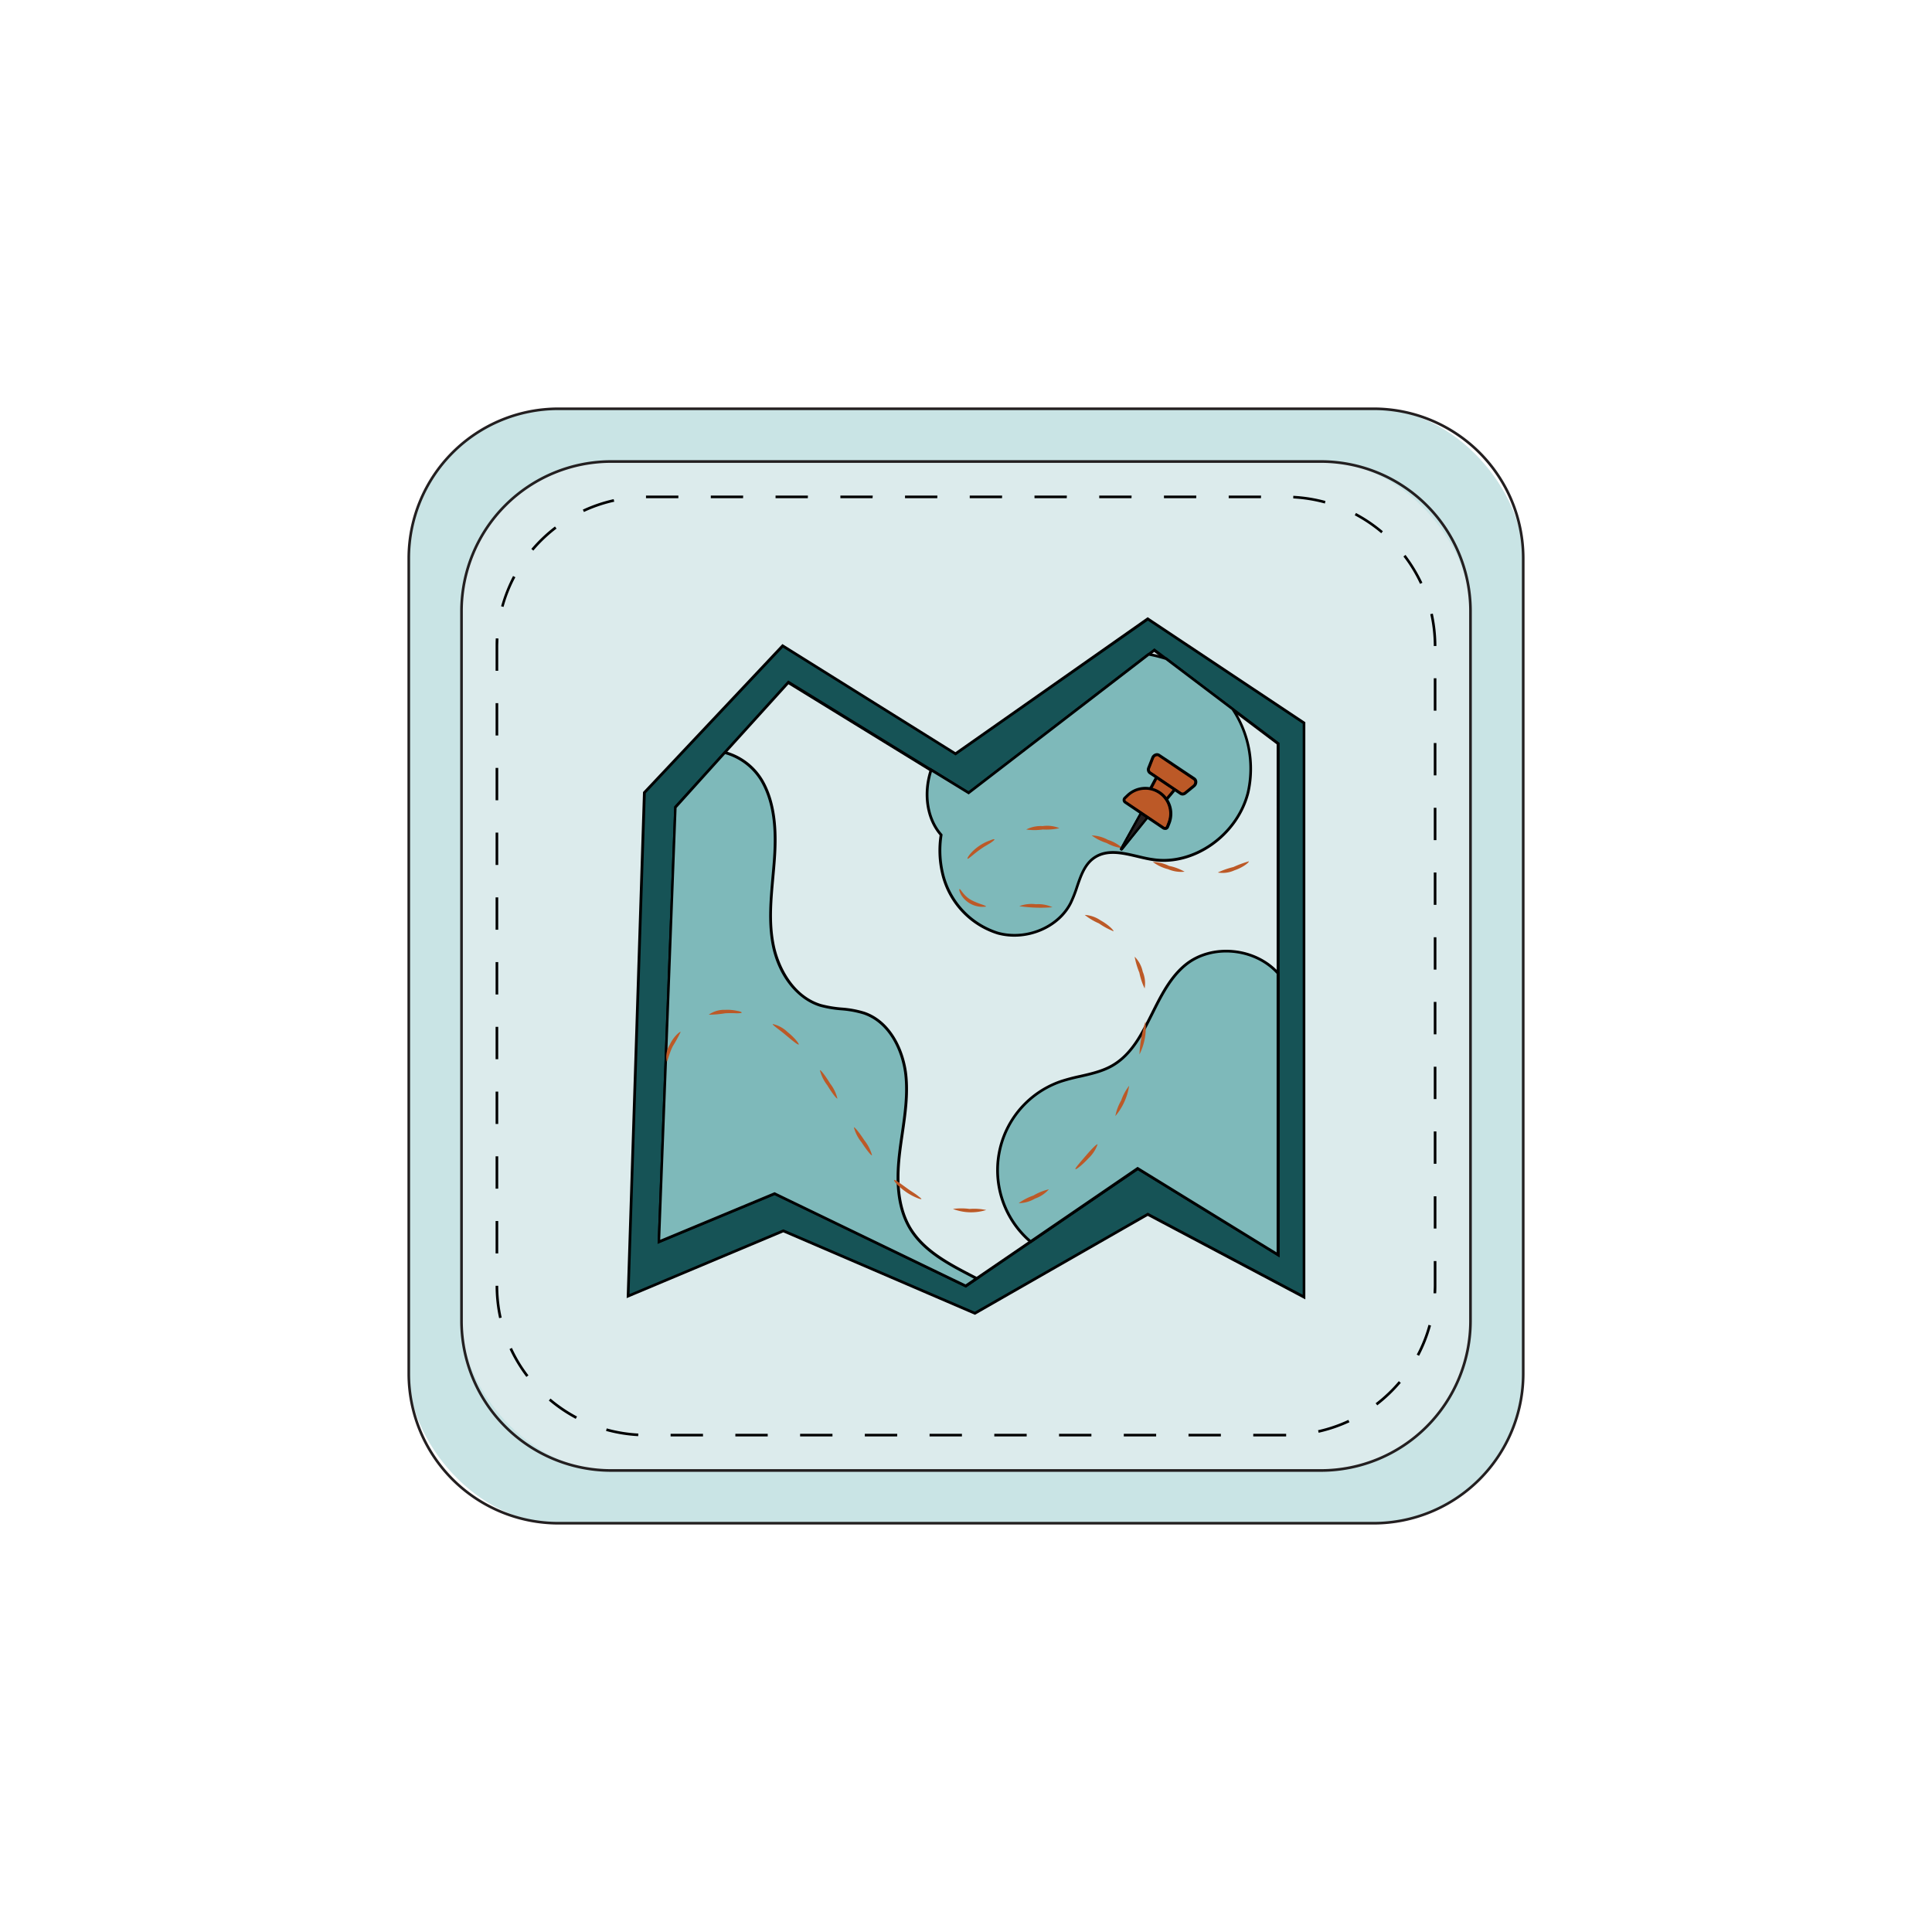 <svg id="Layer_1" data-name="Layer 1" xmlns="http://www.w3.org/2000/svg" viewBox="0 0 646 646"><rect x="136.68" y="136.68" width="372.64" height="372.64" rx="49.98" fill="#c9e4e5"/><path d="M459.35,509.76H186.66a50.46,50.46,0,0,1-50.42-50.41V186.65a50.46,50.46,0,0,1,50.42-50.41H459.35a50.46,50.46,0,0,1,50.41,50.41v272.7A50.46,50.46,0,0,1,459.35,509.76ZM186.66,137.12a49.59,49.59,0,0,0-49.54,49.53v272.7a49.59,49.59,0,0,0,49.54,49.53H459.35a49.59,49.59,0,0,0,49.53-49.53V186.65a49.59,49.59,0,0,0-49.53-49.53Z" fill="#231f20"/><rect x="154.31" y="154.31" width="337.37" height="337.37" rx="49.98" fill="#dcebec"/><path d="M441.71,492.13H204.29a50.48,50.48,0,0,1-50.42-50.42V204.29a50.48,50.48,0,0,1,50.42-50.42H441.71a50.48,50.48,0,0,1,50.42,50.42V441.71A50.48,50.48,0,0,1,441.71,492.13ZM204.29,154.76a49.59,49.59,0,0,0-49.53,49.53V441.71a49.59,49.59,0,0,0,49.53,49.53H441.71a49.59,49.59,0,0,0,49.53-49.53V204.29a49.59,49.59,0,0,0-49.53-49.53Z" fill="#231f20"/><path d="M419.05,480.29v-.88h11v.89h-11Zm-10.83,0H397.4v-.88h10.82Zm-21.64,0H375.76v-.88h10.82Zm-21.65,0H354.11v-.88h10.82Zm-21.64,0H332.46v-.88h10.83Zm-21.65,0H310.82v-.88h10.82Zm-21.65,0H289.17v-.88H300Zm-21.64,0H267.53v-.88h10.82Zm-21.65,0H245.88v-.88H256.7Zm-21.64,0H224.23v-.88h10.83Zm-21.67-.08a50,50,0,0,1-10.75-1.75l.23-.85a49.52,49.52,0,0,0,10.57,1.72Zm227.52-1.14-.19-.86a49.22,49.22,0,0,0,10.13-3.45l.37.8A50,50,0,0,1,440.91,479.07Zm-248.4-4.65a50.36,50.36,0,0,1-9-6.12l.57-.67a50.11,50.11,0,0,0,8.86,6Zm268-4.52-.54-.7a50.17,50.17,0,0,0,7.75-7.39l.67.57A51,51,0,0,1,460.53,469.9ZM176,460.4a50,50,0,0,1-5.63-9.32l.8-.38a49.46,49.46,0,0,0,5.53,9.17Zm298.49-7.06-.78-.41a48.94,48.94,0,0,0,3.93-9.95l.85.23A50.13,50.13,0,0,1,474.5,453.34ZM166.89,440.75a50.89,50.89,0,0,1-1.18-10.83h.88a50.48,50.48,0,0,0,1.16,10.64Zm313.33-8.3-.88,0c0-.84.07-1.7.07-2.54v-8.26h.88v8.26C480.29,430.73,480.27,431.59,480.22,432.45ZM166.59,419.1h-.88V408.28h.88Zm313.7-8.32h-.88V400h.88Zm-313.7-13.33h-.88V386.63h.88Zm313.7-8.31h-.88V378.32h.88Zm-313.7-13.33h-.88V365h.88Zm313.7-8.32h-.88V356.67h.88Zm-313.7-13.33h-.88V343.34h.88Zm313.7-8.31h-.88V335h.88Zm-313.7-13.33h-.88V321.69h.88Zm313.7-8.32h-.88V313.38h.88Zm-313.7-13.33h-.88V300.05h.88Zm313.7-8.32h-.88V291.73h.88Zm-313.7-13.33h-.88V278.4h.88Zm313.7-8.31h-.88V270.09h.88Zm-313.7-13.33h-.88V256.76h.88Zm313.7-8.32h-.88V248.44h.88Zm-313.7-13.33h-.88V235.11h.88Zm313.7-8.31h-.88V226.79h.88Zm-313.7-13.33h-.88v-8.16c0-.9,0-1.8.07-2.69l.88.05c0,.87-.07,1.76-.07,2.64ZM479.41,216a50.57,50.57,0,0,0-1.18-10.64l.86-.19a51.05,51.05,0,0,1,1.2,10.83Zm-311-13.05-.86-.23a50.82,50.82,0,0,1,4-10.13l.78.42A48.35,48.35,0,0,0,168.38,202.92Zm306.4-7.72a49.4,49.4,0,0,0-5.55-9.15l.7-.54a51.23,51.23,0,0,1,5.65,9.32ZM178.33,184.11l-.67-.57a50.52,50.52,0,0,1,7.9-7.5l.53.7A50.13,50.13,0,0,0,178.33,184.11Zm283.52-5.81a50.08,50.08,0,0,0-8.87-6l.41-.78a50.46,50.46,0,0,1,9,6.11Zm-266.6-7.1-.37-.8a49.93,49.93,0,0,1,10.31-3.5l.2.86A49.08,49.08,0,0,0,195.25,171.2ZM443,168.36a50.23,50.23,0,0,0-10.57-1.7l0-.88a50.64,50.64,0,0,1,10.76,1.73Zm-21.37-1.77H410.84v-.88h10.82Zm-21.65,0H389.19v-.88H400Zm-21.64,0H367.55v-.88h10.82Zm-21.65,0H345.9v-.88h10.82Zm-21.64,0H324.25v-.88h10.83Zm-21.65,0H302.61v-.88h10.82Zm-21.65,0H281v-.88h10.82Zm-21.64,0H259.32v-.88h10.82Zm-21.65,0H237.67v-.88h10.82Zm-21.64,0H216v-.88h10.83Z"/><polygon points="261.71 215.94 319.5 252.05 383.78 206.93 436.02 241.72 436.02 433.68 383.78 406.01 325.95 439.11 261.89 411.56 210 433.39 215.48 265.03 261.71 215.94" fill="#165356"/><path d="M326,439.63l-64.09-27.57-52.37,22L215,264.84l.12-.13,46.49-49.36,57.85,36.15,64.29-45.13,52.71,35.1v193l-52.69-27.91Zm-64.09-28.57.18.07,63.85,27.47,57.85-33.11,51.79,27.43V242l-51.77-34.48L319.51,252.6l-57.72-36.06-45.86,48.67-5.44,167.48Z"/><polygon points="225.85 269.86 220.33 415.14 258.97 399.05 322.92 429.99 380.39 390.72 427.32 419.57 427.32 248.64 385.92 217.37 323.83 265.2 263.56 228.12 225.85 269.86" fill="#dcebec"/><path d="M323,430.52l-64-31-39.12,16.29,5.56-146.17.11-.12,38-42,60.34,37.12,62.1-47.86,41.87,31.62v172l-47.37-29.12Zm-64-32,.18.09,63.71,30.83,57.5-39.29,46.48,28.58V248.87L385.92,218l-62.06,47.81-60.22-37L226.3,270l-5.48,144.4Z"/><path d="M427.32,419.57V325.44c-7.5-8.39-21.84-10.06-30.76-3-11.13,8.9-12.47,27-24.85,33.94-5.16,2.9-11.35,3.25-17,5.17a31.39,31.39,0,0,0-10.15,53.6l35.8-24.49Z" fill="#7eb9ba"/><path d="M427.78,420.39l-47.37-29.14-35.84,24.51-.27-.22a31.86,31.86,0,0,1,10.3-54.39,64.65,64.65,0,0,1,6.59-1.74c3.52-.8,7.15-1.63,10.3-3.39,6.51-3.66,9.85-10.36,13.4-17.45,3-6,6.13-12.26,11.38-16.45,8.93-7.11,23.6-5.7,31.39,3l.12.13Zm-47.4-30.24.26.16,46.22,28.44V325.61c-7.51-8.25-21.49-9.56-30-2.77-5.08,4.07-8.16,10.21-11.12,16.14-3.46,6.9-7,14-13.78,17.84-3.27,1.83-7,2.67-10.55,3.49A63.9,63.9,0,0,0,354.9,362a30.94,30.94,0,0,0-10.27,52.59Z"/><path d="M384.05,218.79l-60.21,46.32-12.49-7.7c-2.45,7.3-1.76,16,3.31,21.73a33.84,33.84,0,0,0,.47,12.84,27.32,27.32,0,0,0,18.52,20c9.17,2.5,20-1.62,24.35-10.1,2.63-5.21,3.16-12,8-15.2,5.54-3.68,12.8-.32,19.36.71,14,2.22,28.32-8.46,31.88-22.26a35.8,35.8,0,0,0-5.12-28.05l-22.26-16.85A53.47,53.47,0,0,0,384.05,218.79Z" fill="#7eb9ba"/><path d="M339.17,313.2a21.62,21.62,0,0,1-5.64-.74,27.89,27.89,0,0,1-18.85-20.38,33.83,33.83,0,0,1-.5-12.8c-4.66-5.42-5.95-14-3.27-22l.19-.55,12.71,7.84,60.12-46.26.2,0a54.55,54.55,0,0,1,5.89,1.48l.14.08,22.36,17a36.36,36.36,0,0,1,5.19,28.4c-3.74,14.46-18.57,24.81-32.4,22.61-1.64-.25-3.34-.66-5-1.05-4.94-1.17-10-2.39-14.05.27-3.16,2.09-4.41,5.75-5.73,9.62a42.8,42.8,0,0,1-2.13,5.41C355,308.93,347.14,313.2,339.17,313.2Zm-27.56-55.09c-2.37,7.61-1.05,15.68,3.4,20.72l.14.17,0,.21a33.16,33.16,0,0,0,.46,12.67,27,27,0,0,0,18.21,19.69c9.24,2.52,19.7-1.82,23.8-9.87a42.12,42.12,0,0,0,2.08-5.29c1.31-3.85,2.67-7.83,6.09-10.09,4.34-2.87,9.64-1.61,14.77-.4,1.63.39,3.32.79,4.92,1,13.38,2.12,27.75-7.91,31.36-21.92a35.44,35.44,0,0,0-5-27.61l-22.14-16.75a47.6,47.6,0,0,0-5.5-1.39l-60.3,46.38Z"/><path d="M304.49,411.07c-4.63-7.44-4.74-16.81-3.72-25.53s3-17.43,2.07-26.16-5.69-17.81-14-20.63c-4.66-1.63-9.84-1.14-14.56-2.58-8.77-2.7-14.29-11.73-15.92-20.77s-.17-18.28.52-27.43.49-18.8-4-26.71a20.77,20.77,0,0,0-12.51-9.63L225.85,270l-5.52,145.28L259,399.14,322.88,430l3.65-2.5C318.2,423.15,309.39,418.88,304.49,411.07Z" fill="#7eb9ba"/><path d="M322.92,430.52l-.24-.12L259,399.64l-39.12,16.29,5.56-146.17,16.84-18.65.27.07A21.11,21.11,0,0,1,255.3,261c4.77,8.4,4.68,18.83,4.06,27-.13,1.8-.3,3.61-.46,5.42-.66,7.22-1.35,14.69,0,21.89,1.37,7.62,6.28,17.54,15.59,20.41a38.17,38.17,0,0,0,6.89,1.17,34.37,34.37,0,0,1,7.69,1.41c9.18,3.14,13.43,13.29,14.28,21,.73,6.61-.24,13.3-1.18,19.76-.31,2.13-.63,4.33-.89,6.5-.82,7-1.33,17.22,3.65,25.23h0c4.57,7.28,12.66,11.49,20.49,15.56l2.05,1.06ZM259,398.63l63.85,30.83,2.79-1.91-.68-.36c-7.94-4.12-16.15-8.38-20.85-15.88h0c-5.14-8.25-4.62-18.69-3.78-25.83.25-2.18.57-4.39.89-6.52.93-6.41,1.89-13,1.18-19.53-.82-7.47-4.89-17.25-13.67-20.25a33.76,33.76,0,0,0-7.49-1.37,37.23,37.23,0,0,1-7.06-1.2c-8-2.46-14.36-10.75-16.23-21.13-1.32-7.32-.63-14.85,0-22.13.17-1.81.33-3.61.47-5.41.6-8,.7-18.28-3.95-26.45a20.22,20.22,0,0,0-12-9.34l-16.24,18-5.48,144.4Z"/><path d="M227.59,345.05a50,50,0,0,1-2.65,4.81c-1.31,2.67-1.69,5.09-2,5.07a7.67,7.67,0,0,1,1-5.59C225.29,346.45,227.41,344.82,227.59,345.05Z" fill="#bc5927"/><path d="M248,338.57c0,.16-.66.24-1.67.24a37.67,37.67,0,0,0-3.85,0,34.77,34.77,0,0,1-5.49.47,8.84,8.84,0,0,1,5.43-1.62,14.93,14.93,0,0,1,4,.33C247.38,338.15,248,338.37,248,338.57Z" fill="#bc5927"/><path d="M267.07,349.25c-.24.23-2.22-1.38-4.45-3.25s-4.45-3.31-4.23-3.6a10.56,10.56,0,0,1,4.95,2.69C265.74,347,267.23,349,267.07,349.25Z" fill="#bc5927"/><path d="M280,367.31c-.26.17-1.8-1.81-3.4-4.46a13.71,13.71,0,0,1-2.45-5c.24-.2,1.78,1.78,3.43,4.46A13.27,13.27,0,0,1,280,367.31Z" fill="#bc5927"/><path d="M291.58,386.29c-.27.18-1.82-1.76-3.51-4.34a13.43,13.43,0,0,1-2.56-5c.26-.16,1.84,1.78,3.51,4.34A14.05,14.05,0,0,1,291.58,386.29Z" fill="#bc5927"/><path d="M308.08,400.89c0,.14-.69,0-1.63-.42a18.47,18.47,0,0,1-3.49-1.91c-2.59-1.81-4.23-3.74-4-4s2.23,1.26,4.65,3c1.25.89,2.43,1.58,3.23,2.23S308.14,400.76,308.08,400.89Z" fill="#bc5927"/><path d="M329.76,404.59a16.93,16.93,0,0,1-11.13-.36,20.7,20.7,0,0,1,5.56,0A19.3,19.3,0,0,1,329.76,404.59Z" fill="#bc5927"/><path d="M350.72,397.67a11.05,11.05,0,0,1-4.67,3.11,10.84,10.84,0,0,1-5.43,1.52,18.86,18.86,0,0,1,4.94-2.56A17.89,17.89,0,0,1,350.72,397.67Z" fill="#bc5927"/><path d="M367,382.64a11.76,11.76,0,0,1-3.09,4.7c-2.07,2.23-4.12,3.83-4.32,3.58s1.43-2.09,3.45-4.45S366.71,382.44,367,382.64Z" fill="#bc5927"/><path d="M377.55,363.05a20.45,20.45,0,0,1-4.61,10.13,16.33,16.33,0,0,1,1.94-5.21A16.92,16.92,0,0,1,377.55,363.05Z" fill="#bc5927"/><path d="M383,341.57a19.86,19.86,0,0,1-2,11,41.37,41.37,0,0,1,2-11Z" fill="#bc5927"/><path d="M379.39,319.89a9.9,9.9,0,0,1,2.7,5,10.06,10.06,0,0,1,.64,5.61,21.71,21.71,0,0,1-1.76-5.26A26.47,26.47,0,0,1,379.39,319.89Z" fill="#bc5927"/><path d="M362.7,305.92a10.38,10.38,0,0,1,5.32,1.84c2.76,1.52,4.45,3.39,4.32,3.63a24.43,24.43,0,0,1-4.88-2.63A21,21,0,0,1,362.7,305.92Z" fill="#bc5927"/><path d="M340.8,303a11.42,11.42,0,0,1,5.58-.65,11.15,11.15,0,0,1,5.52,1,48.22,48.22,0,0,1-11.13-.37Z" fill="#bc5927"/><path d="M320.85,297.28c.34-.16,1.27,2.23,3.85,3.63s5,1.78,5,2.22a8.35,8.35,0,0,1-8.44-4.11C320.76,298,320.65,297.32,320.85,297.28Z" fill="#bc5927"/><path d="M332.52,280.7c0,.15-.45.55-1.27,1.11s-2.07,1.18-3.27,2.05c-2.48,1.71-4.19,3.47-4.46,3.27s1.16-2.4,3.79-4.21a15.25,15.25,0,0,1,3.56-1.85C331.78,280.7,332.45,280.45,332.52,280.7Z" fill="#bc5927"/><path d="M354.22,276.91a19.84,19.84,0,0,1-5.54.45,19.12,19.12,0,0,1-5.55,0,10.83,10.83,0,0,1,5.5-1.14A10.69,10.69,0,0,1,354.22,276.91Z" fill="#bc5927"/><path d="M375.34,283.61a14.36,14.36,0,0,1-5.32-1.73,16.89,16.89,0,0,1-5-2.54,11.94,11.94,0,0,1,5.41,1.47A13.34,13.34,0,0,1,375.34,283.61Z" fill="#bc5927"/><path d="M396.09,291.47a11.07,11.07,0,0,1-5.54-.85,13.94,13.94,0,0,1-5.08-2.42,13.28,13.28,0,0,1,5.43,1.33A17.22,17.22,0,0,1,396.09,291.47Z" fill="#bc5927"/><path d="M417.57,288c.2.25-1.78,2-4.79,3a9.4,9.4,0,0,1-5.58.74,26.54,26.54,0,0,1,5.2-1.83A37.81,37.81,0,0,1,417.57,288Z" fill="#bc5927"/><path d="M381.57,271.7l2.22,1.49L375.11,284a.16.16,0,0,1-.26-.18Z" fill="#231f20"/><path d="M375,284.37a.49.49,0,0,1-.28-.09.48.48,0,0,1-.15-.64l6.89-12.42,2.82,1.9-8.9,11.07A.49.49,0,0,1,375,284.37Zm6.69-12.2-5.56,10,7.18-8.93Z"/><path d="M374.88,284h0a.19.19,0,0,1-.06-.25l6.74-12.13,2.27,1.52,0,0L375.13,284A.19.19,0,0,1,374.88,284Zm6.7-12.3-6.71,12.08a.14.14,0,0,0,0,.17h0a.13.13,0,0,0,.17,0l8.66-10.76Z" fill="#231f20"/><path d="M375,284.4a.52.52,0,0,1-.29-.09h0a.51.51,0,0,1-.17-.68l6.91-12.45,2.88,1.93-.23.29-8.7,10.8A.51.51,0,0,1,375,284.4Zm6.7-12.18-5.38,9.69,6.95-8.64Z"/><polygon points="386.71 259.56 393.1 263.86 389.46 268.2 384.06 264.56 386.71 259.56" fill="#bc5927"/><path d="M387,260.52l5.17,3.48-2.78,3.31-4.42-3,2-3.82m-.24-1-2.65,5,5.4,3.64,3.64-4.34-6.39-4.3Z"/><path d="M392.83,263.89l-3.4,4.07-5.14-3.46,2.48-4.68,6.06,4.07m.27,0-6.39-4.3-2.65,5,5.4,3.64,3.64-4.34Z" fill="#bc5927"/><path d="M389.53,268.64l-5.9-4,3-5.59,7,4.71Zm-4.81-4.25,4.65,3.13,3-3.56-5.45-3.66Z"/><path d="M387.77,264.86h0A8.68,8.68,0,0,1,391,275.23l-.49,1.24a1.08,1.08,0,0,1-1.61.51l-12.78-8.6a1.09,1.09,0,0,1-.15-1.68l.91-.87A8.69,8.69,0,0,1,387.77,264.86Z" fill="#bc5927"/><path d="M382.93,264.05h0A8,8,0,0,1,390.39,275l-.48,1.24a.42.42,0,0,1-.4.27.39.39,0,0,1-.23-.07l-12.78-8.6a.43.43,0,0,1-.06-.65l.91-.88a8,8,0,0,1,5.58-2.25m0-.66a8.65,8.65,0,0,0-6,2.44l-.91.87a1.09,1.09,0,0,0,.15,1.68l12.78,8.6a1.13,1.13,0,0,0,.6.18,1.07,1.07,0,0,0,1-.69l.49-1.24a8.67,8.67,0,0,0-8.08-11.84Z"/><path d="M387.67,265a8.5,8.5,0,0,1,3.17,10.16l-.48,1.24a.91.91,0,0,1-.57.53.93.93,0,0,1-.78-.11l-12.78-8.6a.91.91,0,0,1-.12-1.4l.9-.88a8.53,8.53,0,0,1,10.66-.94m.1-.15h0a8.69,8.69,0,0,0-10.88,1l-.91.87a1.09,1.09,0,0,0,.15,1.68l12.78,8.6a1.08,1.08,0,0,0,1.61-.51l.49-1.24a8.68,8.68,0,0,0-3.24-10.37Z" fill="#bc5927"/><path d="M389.51,277.49a1.38,1.38,0,0,1-.78-.24L376,268.65a1.4,1.4,0,0,1-.62-1,1.44,1.44,0,0,1,.42-1.15l.91-.87a9.06,9.06,0,0,1,11.3-1,9,9,0,0,1,3.36,10.76l-.49,1.24a1.43,1.43,0,0,1-.89.84A1.54,1.54,0,0,1,389.51,277.49Zm-6.59-13.6c-.24,0-.48,0-.71,0a8.19,8.19,0,0,0-5,2.26l-.9.88a.54.54,0,0,0-.17.46.52.52,0,0,0,.25.42l12.78,8.6a.53.53,0,0,0,.49.07.56.56,0,0,0,.36-.33l.48-1.24a8.15,8.15,0,0,0-3-9.76h0A8.2,8.2,0,0,0,382.92,263.89Z"/><path d="M387.63,252.37l11.77,7.92a1.67,1.67,0,0,1-.08,2.64l-2.84,2.32a1.52,1.52,0,0,1-1.8.17l-10.25-6.9a1.53,1.53,0,0,1-.48-1.86l1.32-3.34A1.65,1.65,0,0,1,387.63,252.37Z" fill="#bc5927"/><path d="M386.88,252.81h0a.7.7,0,0,1,.38.11L399,260.84a.79.79,0,0,1,.31.61,1.24,1.24,0,0,1-.45,1l-2.84,2.32a1,1,0,0,1-.62.24.71.71,0,0,1-.39-.11L384.8,258a.87.87,0,0,1-.23-1.07l1.31-3.34a1.15,1.15,0,0,1,1-.75m0-.66a1.78,1.78,0,0,0-1.61,1.17L384,256.66a1.53,1.53,0,0,0,.48,1.86l10.25,6.9a1.37,1.37,0,0,0,.76.22,1.62,1.62,0,0,0,1-.39l2.84-2.32a1.67,1.67,0,0,0,.08-2.64l-11.77-7.92a1.36,1.36,0,0,0-.75-.22Z"/><path d="M399.31,260.44a1.26,1.26,0,0,1,.52,1,1.71,1.71,0,0,1-.63,1.37l-2.83,2.32a1.34,1.34,0,0,1-1.59.15l-10.25-6.9a1.34,1.34,0,0,1-.41-1.65l1.31-3.34a1.67,1.67,0,0,1,1-1,1.22,1.22,0,0,1,1.06.13l11.78,7.92m.09-.15-11.77-7.92a1.65,1.65,0,0,0-2.36.95L384,256.66a1.53,1.53,0,0,0,.48,1.86l10.25,6.9a1.52,1.52,0,0,0,1.8-.17l2.84-2.32a1.67,1.67,0,0,0,.08-2.64Z" fill="#bc5927"/><path d="M395.44,266a1.67,1.67,0,0,1-.94-.28l-10.26-6.9a1.86,1.86,0,0,1-.6-2.26l1.32-3.34a2.17,2.17,0,0,1,1.36-1.29,1.75,1.75,0,0,1,1.5.2L399.59,260a1.74,1.74,0,0,1,.75,1.38,2.2,2.2,0,0,1-.81,1.79l-2.84,2.32A2,2,0,0,1,395.44,266Zm-8.56-13.31a1.15,1.15,0,0,0-.31,0,1.37,1.37,0,0,0-.83.8l-1.32,3.34a1,1,0,0,0,.29,1.26L395,265a1,1,0,0,0,1.19-.14l2.83-2.32a1.34,1.34,0,0,0,.51-1.1.86.86,0,0,0-.38-.72l-11.77-7.92A.79.79,0,0,0,386.88,252.66Z"/></svg>